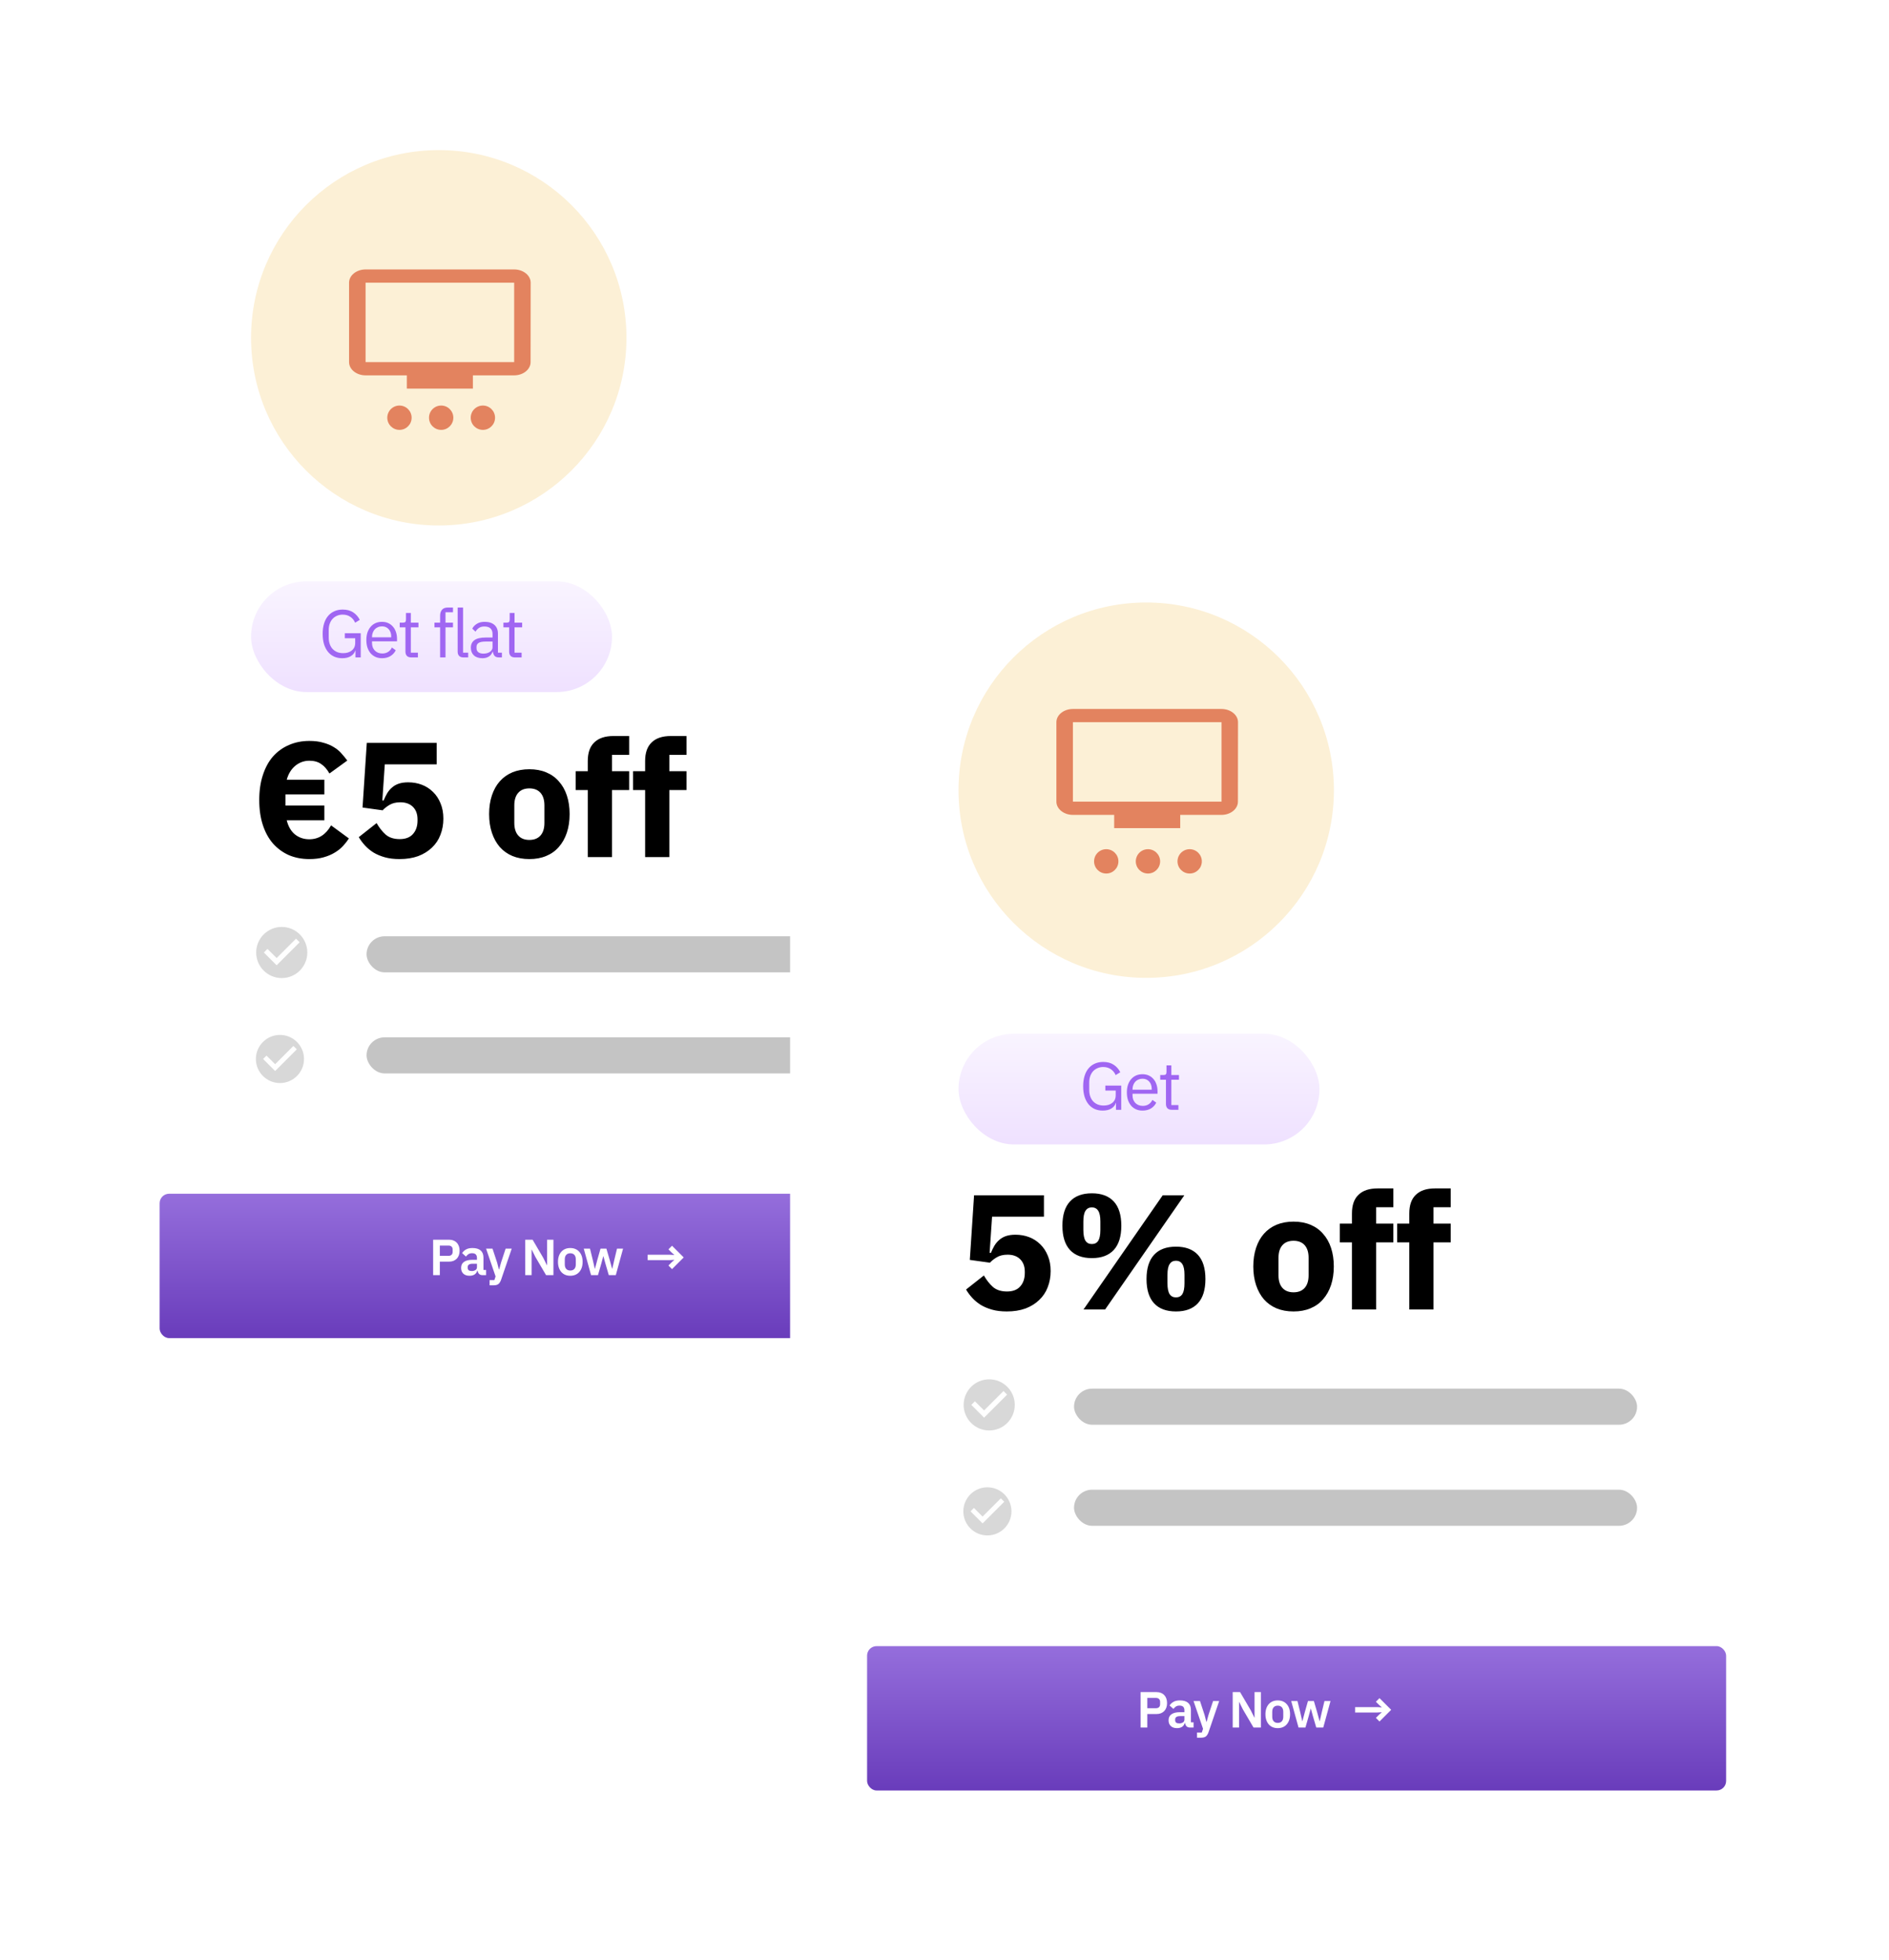 <svg width="663" height="688" viewBox="0 0 663 688" fill="none" xmlns="http://www.w3.org/2000/svg">
<g filter="url(#filter0_d)">
<rect x="29" y="25" width="355.975" height="469.988" rx="8.913" fill="white"/>
</g>
<rect x="56.025" y="418.98" width="301.502" height="50.673" rx="3.342" fill="url(#paint0_linear)"/>
<path d="M152.022 447.558V435.115H157.62C158.19 435.115 158.701 435.21 159.153 435.4C159.616 435.578 160.008 435.84 160.329 436.185C160.65 436.517 160.894 436.921 161.06 437.397C161.227 437.872 161.31 438.395 161.31 438.965C161.31 439.548 161.227 440.077 161.06 440.552C160.894 441.016 160.65 441.42 160.329 441.764C160.008 442.097 159.616 442.358 159.153 442.549C158.701 442.727 158.19 442.816 157.62 442.816H154.375V447.558H152.022ZM154.375 440.784H157.406C157.857 440.784 158.214 440.665 158.475 440.427C158.737 440.178 158.868 439.827 158.868 439.375V438.555C158.868 438.104 158.737 437.759 158.475 437.522C158.214 437.284 157.857 437.165 157.406 437.165H154.375V440.784ZM169.344 447.558C168.845 447.558 168.447 447.415 168.15 447.13C167.865 446.833 167.686 446.441 167.615 445.953H167.508C167.354 446.56 167.039 447.017 166.563 447.326C166.088 447.623 165.5 447.772 164.798 447.772C163.848 447.772 163.117 447.522 162.606 447.023C162.095 446.524 161.839 445.858 161.839 445.026C161.839 444.064 162.184 443.351 162.873 442.887C163.562 442.412 164.543 442.174 165.815 442.174H167.401V441.497C167.401 440.974 167.264 440.57 166.991 440.285C166.718 439.999 166.278 439.857 165.672 439.857C165.137 439.857 164.703 439.976 164.371 440.213C164.05 440.439 163.776 440.712 163.551 441.033L162.196 439.821C162.54 439.286 162.998 438.859 163.568 438.538C164.139 438.205 164.894 438.039 165.832 438.039C167.092 438.039 168.049 438.324 168.702 438.894C169.356 439.465 169.683 440.285 169.683 441.354V445.739H170.61V447.558H169.344ZM165.565 446.114C166.076 446.114 166.51 446.001 166.866 445.775C167.223 445.549 167.401 445.217 167.401 444.777V443.547H165.939C164.751 443.547 164.157 443.927 164.157 444.688V444.991C164.157 445.371 164.276 445.656 164.513 445.846C164.763 446.025 165.113 446.114 165.565 446.114ZM177.465 438.252H179.604L175.86 449.216C175.741 449.548 175.605 449.834 175.45 450.071C175.308 450.321 175.135 450.523 174.933 450.677C174.731 450.832 174.488 450.945 174.202 451.016C173.917 451.087 173.584 451.123 173.204 451.123H171.831V449.305H173.507L173.935 448.003L170.601 438.252H172.865L174.488 443.173L175.094 445.526H175.201L175.842 443.173L177.465 438.252ZM187.915 441.176L186.632 438.591H186.578V447.558H184.35V435.115H186.935L190.678 441.497L191.962 444.082H192.015V435.115H194.244V447.558H191.659L187.915 441.176ZM200.153 447.772C199.487 447.772 198.887 447.659 198.353 447.433C197.83 447.207 197.378 446.88 196.998 446.453C196.629 446.025 196.344 445.514 196.142 444.919C195.94 444.313 195.839 443.636 195.839 442.887C195.839 442.139 195.94 441.467 196.142 440.873C196.344 440.279 196.629 439.774 196.998 439.358C197.378 438.93 197.83 438.603 198.353 438.377C198.887 438.151 199.487 438.039 200.153 438.039C200.818 438.039 201.419 438.151 201.953 438.377C202.488 438.603 202.94 438.93 203.308 439.358C203.689 439.774 203.98 440.279 204.182 440.873C204.384 441.467 204.485 442.139 204.485 442.887C204.485 443.636 204.384 444.313 204.182 444.919C203.98 445.514 203.689 446.025 203.308 446.453C202.94 446.88 202.488 447.207 201.953 447.433C201.419 447.659 200.818 447.772 200.153 447.772ZM200.153 445.936C200.759 445.936 201.234 445.751 201.579 445.383C201.924 445.015 202.096 444.474 202.096 443.761V442.032C202.096 441.33 201.924 440.796 201.579 440.427C201.234 440.059 200.759 439.875 200.153 439.875C199.559 439.875 199.089 440.059 198.745 440.427C198.4 440.796 198.228 441.33 198.228 442.032V443.761C198.228 444.474 198.4 445.015 198.745 445.383C199.089 445.751 199.559 445.936 200.153 445.936ZM204.885 438.252H207.077L208.022 442.085L208.753 445.276H208.824L209.68 442.085L210.767 438.252H212.835L213.958 442.085L214.832 445.276H214.903L215.634 442.085L216.561 438.252H218.682L216.133 447.558H213.673L212.479 443.458L211.784 440.926H211.73L211.053 443.458L209.876 447.558H207.452L204.885 438.252ZM235.871 445.436L234.606 444.171L235.818 442.959L236.638 442.263L236.62 442.192L235.105 442.281H227.315V440.392H235.105L236.62 440.481L236.638 440.409L235.818 439.714L234.606 438.502L235.871 437.236L239.971 441.336L235.871 445.436Z" fill="white"/>
<circle cx="153.996" cy="118.559" r="65.876" fill="#FCF0D6"/>
<path d="M180.461 94.569H128.308C125.121 94.569 122.514 96.66 122.514 99.216V127.099C122.514 129.655 125.121 131.746 128.308 131.746H142.795V136.393H165.974V131.746H180.461C183.648 131.746 186.226 129.655 186.226 127.099L186.255 99.216C186.255 96.66 183.648 94.569 180.461 94.569ZM180.461 127.099H128.308V99.216H180.461V127.099Z" fill="#E3835F"/>
<circle cx="140.201" cy="146.611" r="4.27" fill="#E3835F"/>
<circle cx="154.842" cy="146.611" r="4.27" fill="#E3835F"/>
<circle cx="169.483" cy="146.611" r="4.27" fill="#E3835F"/>
<g clip-path="url(#clip0)">
<path d="M98.887 325.341C93.934 325.341 89.914 329.361 89.914 334.315C89.914 339.268 93.934 343.288 98.887 343.288C103.841 343.288 107.861 339.268 107.861 334.315C107.861 329.361 103.841 325.341 98.887 325.341ZM97.093 338.801L92.606 334.315L93.871 333.049L97.093 336.262L103.903 329.451L105.169 330.725L97.093 338.801Z" fill="#D8D8D8"/>
</g>
<path d="M98.256 363.24C93.594 363.24 89.811 367.024 89.811 371.686C89.811 376.348 93.594 380.131 98.256 380.131C102.918 380.131 106.701 376.348 106.701 371.686C106.701 367.024 102.918 363.24 98.256 363.24ZM96.567 375.909L92.344 371.686L93.535 370.495L96.567 373.518L102.977 367.108L104.168 368.308L96.567 375.909Z" fill="#D8D8D8"/>
<rect x="128.656" y="328.614" width="197.623" height="12.668" rx="6.334" fill="#C4C4C4"/>
<rect x="128.656" y="364.085" width="197.623" height="12.668" rx="6.334" fill="#C4C4C4"/>
<path d="M108.564 301.521C105.961 301.521 103.568 301.062 101.386 300.143C99.242 299.186 97.385 297.826 95.815 296.065C94.283 294.304 93.097 292.141 92.254 289.576C91.412 287.01 90.991 284.081 90.991 280.789C90.991 277.534 91.412 274.624 92.254 272.059C93.097 269.456 94.283 267.273 95.815 265.512C97.385 263.751 99.242 262.411 101.386 261.492C103.568 260.535 105.961 260.056 108.564 260.056C110.479 260.056 112.125 260.267 113.504 260.688C114.92 261.071 116.145 261.588 117.179 262.239C118.213 262.851 119.093 263.579 119.821 264.421C120.587 265.263 121.276 266.106 121.888 266.948L115.628 271.485C114.786 269.992 113.81 268.881 112.7 268.154C111.627 267.388 110.249 267.005 108.564 267.005C106.727 267.005 105.08 267.599 103.625 268.786C102.209 269.973 101.213 271.6 100.639 273.667H113.848V278.836H100.18V282.741H113.848V287.91H100.639C101.175 290.092 102.151 291.758 103.568 292.907C104.985 294.017 106.65 294.572 108.564 294.572C111.819 294.572 114.365 292.945 116.203 289.69L122.463 294.285C121.888 295.166 121.199 296.046 120.395 296.927C119.629 297.769 118.672 298.535 117.524 299.224C116.413 299.913 115.112 300.468 113.618 300.889C112.163 301.311 110.479 301.521 108.564 301.521ZM153.26 268.269H135.054L134.193 280.961H134.652C135.035 280.004 135.456 279.142 135.916 278.377C136.413 277.573 136.988 276.903 137.639 276.367C138.29 275.792 139.074 275.352 139.993 275.046C140.912 274.739 142.003 274.586 143.267 274.586C144.99 274.586 146.598 274.873 148.091 275.448C149.584 276.022 150.886 276.864 151.996 277.975C153.107 279.047 153.987 280.387 154.638 281.995C155.289 283.565 155.614 285.345 155.614 287.336C155.614 289.365 155.27 291.26 154.581 293.021C153.93 294.744 152.934 296.238 151.594 297.501C150.293 298.765 148.685 299.76 146.77 300.487C144.856 301.177 142.673 301.521 140.223 301.521C138.27 301.521 136.547 301.311 135.054 300.889C133.561 300.468 132.24 299.913 131.092 299.224C129.943 298.497 128.947 297.673 128.105 296.754C127.263 295.836 126.535 294.859 125.923 293.825L132.183 288.886C133.063 290.456 134.116 291.796 135.341 292.907C136.567 293.979 138.213 294.515 140.28 294.515C142.348 294.515 143.899 293.921 144.932 292.734C146.004 291.547 146.54 289.978 146.54 288.025V287.566C146.54 285.728 146.004 284.273 144.932 283.201C143.86 282.129 142.386 281.593 140.51 281.593C138.94 281.593 137.639 281.918 136.605 282.569C135.609 283.182 134.844 283.794 134.308 284.407L127.244 283.431L128.737 260.745H153.26V268.269ZM185.796 301.521C183.575 301.521 181.584 301.157 179.823 300.43C178.1 299.703 176.626 298.65 175.401 297.271C174.214 295.893 173.295 294.227 172.644 292.275C171.993 290.322 171.668 288.14 171.668 285.728C171.668 283.316 171.993 281.133 172.644 279.181C173.295 277.228 174.214 275.582 175.401 274.242C176.626 272.863 178.1 271.81 179.823 271.083C181.584 270.355 183.575 269.992 185.796 269.992C188.016 269.992 189.988 270.355 191.711 271.083C193.472 271.81 194.946 272.863 196.133 274.242C197.359 275.582 198.297 277.228 198.947 279.181C199.598 281.133 199.924 283.316 199.924 285.728C199.924 288.14 199.598 290.322 198.947 292.275C198.297 294.227 197.359 295.893 196.133 297.271C194.946 298.65 193.472 299.703 191.711 300.43C189.988 301.157 188.016 301.521 185.796 301.521ZM185.796 294.802C187.48 294.802 188.782 294.285 189.701 293.251C190.62 292.217 191.079 290.743 191.079 288.829V282.684C191.079 280.77 190.62 279.295 189.701 278.262C188.782 277.228 187.48 276.711 185.796 276.711C184.111 276.711 182.809 277.228 181.891 278.262C180.972 279.295 180.512 280.77 180.512 282.684V288.829C180.512 290.743 180.972 292.217 181.891 293.251C182.809 294.285 184.111 294.802 185.796 294.802ZM206.292 277.285H202.042V270.681H206.292V267.12C206.292 264.21 207.058 262.028 208.589 260.573C210.121 259.08 212.361 258.333 215.309 258.333H220.822V264.938H214.792V270.681H220.822V277.285H214.792V300.832H206.292V277.285ZM226.423 277.285H222.173V270.681H226.423V267.12C226.423 264.21 227.189 262.028 228.721 260.573C230.252 259.08 232.492 258.333 235.44 258.333H240.953V264.938H234.923V270.681H240.953V277.285H234.923V300.832H226.423V277.285Z" fill="black"/>
<rect x="88.119" y="204.049" width="126.686" height="38.85" rx="19.425" fill="url(#paint1_linear)"/>
<path d="M124.763 228.326H124.692C124.487 229.099 123.983 229.745 123.179 230.265C122.39 230.77 121.366 231.022 120.104 231.022C119.095 231.022 118.165 230.841 117.314 230.478C116.478 230.1 115.761 229.556 115.162 228.847C114.563 228.121 114.09 227.231 113.743 226.174C113.412 225.102 113.246 223.873 113.246 222.485C113.246 221.114 113.412 219.9 113.743 218.843C114.074 217.771 114.547 216.881 115.162 216.171C115.777 215.446 116.518 214.894 117.385 214.516C118.252 214.137 119.214 213.948 120.27 213.948C121.752 213.948 122.989 214.279 123.983 214.942C124.976 215.604 125.74 216.479 126.276 217.566L124.645 218.56C124.266 217.677 123.699 216.983 122.942 216.479C122.201 215.974 121.31 215.722 120.27 215.722C119.545 215.722 118.882 215.856 118.283 216.124C117.684 216.376 117.164 216.739 116.723 217.212C116.297 217.685 115.966 218.252 115.729 218.914C115.493 219.577 115.375 220.317 115.375 221.137V223.809C115.375 224.629 115.493 225.378 115.729 226.056C115.966 226.718 116.297 227.286 116.723 227.759C117.164 228.232 117.7 228.602 118.331 228.87C118.961 229.122 119.671 229.249 120.459 229.249C121.027 229.249 121.563 229.178 122.067 229.036C122.587 228.878 123.037 228.649 123.415 228.35C123.809 228.05 124.117 227.68 124.337 227.238C124.558 226.781 124.668 226.245 124.668 225.63V223.999H121.027V222.249H126.607V230.738H124.763V228.326ZM134.071 231.022C133.235 231.022 132.478 230.872 131.801 230.573C131.138 230.273 130.563 229.848 130.074 229.296C129.601 228.728 129.231 228.058 128.963 227.286C128.711 226.497 128.584 225.615 128.584 224.637C128.584 223.675 128.711 222.801 128.963 222.012C129.231 221.224 129.601 220.554 130.074 220.002C130.563 219.435 131.138 219.001 131.801 218.702C132.478 218.402 133.235 218.252 134.071 218.252C134.891 218.252 135.624 218.402 136.27 218.702C136.916 219.001 137.468 219.419 137.925 219.955C138.383 220.475 138.729 221.098 138.966 221.823C139.218 222.548 139.344 223.344 139.344 224.212V225.11H130.571V225.678C130.571 226.198 130.65 226.687 130.807 227.144C130.981 227.585 131.217 227.972 131.517 228.303C131.832 228.634 132.21 228.894 132.652 229.083C133.109 229.272 133.621 229.367 134.189 229.367C134.961 229.367 135.631 229.185 136.199 228.823C136.782 228.46 137.232 227.94 137.547 227.262L138.895 228.232C138.501 229.067 137.886 229.745 137.05 230.265C136.215 230.77 135.222 231.022 134.071 231.022ZM134.071 219.837C133.55 219.837 133.078 219.931 132.652 220.12C132.226 220.294 131.856 220.546 131.54 220.877C131.241 221.208 131.004 221.602 130.831 222.06C130.658 222.501 130.571 222.99 130.571 223.526V223.691H137.31V223.431C137.31 222.343 137.011 221.476 136.412 220.83C135.829 220.168 135.048 219.837 134.071 219.837ZM144.313 230.738C143.651 230.738 143.146 230.557 142.8 230.194C142.468 229.816 142.303 229.327 142.303 228.728V220.191H140.293V218.536H141.428C141.838 218.536 142.114 218.457 142.256 218.3C142.413 218.126 142.492 217.834 142.492 217.425V215.154H144.195V218.536H146.867V220.191H144.195V229.083H146.678V230.738H144.313ZM154.469 220.191H152.483V218.536H154.469V216.077C154.469 215.225 154.69 214.539 155.132 214.019C155.573 213.499 156.243 213.239 157.142 213.239H158.986V214.894H156.361V218.536H158.986V220.191H156.361V230.738H154.469V220.191ZM162.64 230.738C161.978 230.738 161.473 230.557 161.126 230.194C160.795 229.816 160.63 229.343 160.63 228.776V213.239H162.522V229.083H164.319V230.738H162.64ZM175.096 230.738C174.387 230.738 173.875 230.549 173.559 230.171C173.26 229.792 173.071 229.319 172.992 228.752H172.873C172.605 229.509 172.164 230.076 171.549 230.455C170.934 230.833 170.201 231.022 169.35 231.022C168.057 231.022 167.048 230.691 166.323 230.029C165.614 229.367 165.259 228.468 165.259 227.333C165.259 226.182 165.677 225.299 166.512 224.684C167.364 224.07 168.68 223.762 170.461 223.762H172.873V222.556C172.873 221.689 172.637 221.027 172.164 220.57C171.691 220.113 170.966 219.884 169.988 219.884C169.247 219.884 168.625 220.049 168.12 220.381C167.632 220.712 167.222 221.153 166.891 221.705L165.755 220.641C166.087 219.979 166.615 219.419 167.34 218.962C168.065 218.489 168.979 218.252 170.083 218.252C171.565 218.252 172.716 218.615 173.536 219.34C174.355 220.065 174.765 221.074 174.765 222.367V229.083H176.161V230.738H175.096ZM169.657 229.414C170.13 229.414 170.564 229.359 170.958 229.249C171.352 229.138 171.691 228.981 171.975 228.776C172.259 228.571 172.479 228.334 172.637 228.066C172.795 227.798 172.873 227.506 172.873 227.191V225.181H170.367C169.279 225.181 168.483 225.339 167.978 225.654C167.49 225.969 167.245 226.427 167.245 227.026V227.522C167.245 228.121 167.458 228.586 167.884 228.917C168.325 229.249 168.916 229.414 169.657 229.414ZM180.712 230.738C180.05 230.738 179.545 230.557 179.198 230.194C178.867 229.816 178.702 229.327 178.702 228.728V220.191H176.692V218.536H177.827C178.237 218.536 178.513 218.457 178.655 218.3C178.812 218.126 178.891 217.834 178.891 217.425V215.154H180.594V218.536H183.266V220.191H180.594V229.083H183.077V230.738H180.712Z" fill="#A066F2"/>
<g filter="url(#filter1_d)">
<rect x="277.305" y="183.78" width="355.975" height="469.988" rx="8.913" fill="white"/>
</g>
<rect x="304.328" y="577.759" width="301.502" height="50.673" rx="3.342" fill="url(#paint2_linear)"/>
<path d="M400.327 606.337V593.894H405.924C406.495 593.894 407.006 593.989 407.457 594.179C407.921 594.358 408.313 594.619 408.634 594.964C408.955 595.296 409.199 595.7 409.365 596.176C409.531 596.651 409.614 597.174 409.614 597.745C409.614 598.327 409.531 598.856 409.365 599.331C409.199 599.795 408.955 600.199 408.634 600.543C408.313 600.876 407.921 601.137 407.457 601.328C407.006 601.506 406.495 601.595 405.924 601.595H402.68V606.337H400.327ZM402.68 599.563H405.71C406.162 599.563 406.519 599.444 406.78 599.206C407.042 598.957 407.172 598.606 407.172 598.155V597.335C407.172 596.883 407.042 596.538 406.78 596.301C406.519 596.063 406.162 595.944 405.71 595.944H402.68V599.563ZM417.649 606.337C417.15 606.337 416.752 606.194 416.454 605.909C416.169 605.612 415.991 605.22 415.92 604.732H415.813C415.658 605.339 415.343 605.796 414.868 606.105C414.393 606.402 413.804 606.551 413.103 606.551C412.152 606.551 411.422 606.301 410.91 605.802C410.399 605.303 410.144 604.637 410.144 603.805C410.144 602.843 410.489 602.13 411.178 601.666C411.867 601.191 412.848 600.953 414.119 600.953H415.706V600.276C415.706 599.753 415.569 599.349 415.296 599.064C415.022 598.778 414.583 598.636 413.977 598.636C413.442 598.636 413.008 598.755 412.675 598.992C412.354 599.218 412.081 599.492 411.855 599.812L410.5 598.6C410.845 598.065 411.303 597.638 411.873 597.317C412.444 596.984 413.198 596.818 414.137 596.818C415.397 596.818 416.353 597.103 417.007 597.673C417.661 598.244 417.988 599.064 417.988 600.133V604.519H418.915V606.337H417.649ZM413.87 604.893C414.381 604.893 414.814 604.78 415.171 604.554C415.528 604.328 415.706 603.996 415.706 603.556V602.326H414.244C413.056 602.326 412.461 602.706 412.461 603.467V603.77C412.461 604.15 412.58 604.435 412.818 604.625C413.067 604.804 413.418 604.893 413.87 604.893ZM425.769 597.031H427.908L424.165 607.995C424.046 608.327 423.909 608.613 423.755 608.85C423.612 609.1 423.44 609.302 423.238 609.456C423.036 609.611 422.792 609.724 422.507 609.795C422.222 609.866 421.889 609.902 421.509 609.902H420.136V608.084H421.812L422.24 606.782L418.906 597.031H421.17L422.792 601.952L423.398 604.305H423.505L424.147 601.952L425.769 597.031ZM436.22 599.955L434.936 597.37H434.883V606.337H432.655V593.894H435.239L438.983 600.276L440.266 602.861H440.32V593.894H442.548V606.337H439.963L436.22 599.955ZM448.458 606.551C447.792 606.551 447.192 606.438 446.657 606.212C446.134 605.986 445.683 605.659 445.302 605.232C444.934 604.804 444.649 604.293 444.447 603.699C444.245 603.092 444.144 602.415 444.144 601.666C444.144 600.918 444.245 600.246 444.447 599.652C444.649 599.058 444.934 598.553 445.302 598.137C445.683 597.709 446.134 597.382 446.657 597.156C447.192 596.93 447.792 596.818 448.458 596.818C449.123 596.818 449.723 596.93 450.258 597.156C450.793 597.382 451.245 597.709 451.613 598.137C451.993 598.553 452.284 599.058 452.486 599.652C452.688 600.246 452.789 600.918 452.789 601.666C452.789 602.415 452.688 603.092 452.486 603.699C452.284 604.293 451.993 604.804 451.613 605.232C451.245 605.659 450.793 605.986 450.258 606.212C449.723 606.438 449.123 606.551 448.458 606.551ZM448.458 604.715C449.064 604.715 449.539 604.53 449.884 604.162C450.228 603.794 450.401 603.253 450.401 602.54V600.811C450.401 600.109 450.228 599.575 449.884 599.206C449.539 598.838 449.064 598.654 448.458 598.654C447.863 598.654 447.394 598.838 447.049 599.206C446.705 599.575 446.532 600.109 446.532 600.811V602.54C446.532 603.253 446.705 603.794 447.049 604.162C447.394 604.53 447.863 604.715 448.458 604.715ZM453.189 597.031H455.382L456.327 600.864L457.058 604.055H457.129L457.985 600.864L459.072 597.031H461.14L462.263 600.864L463.137 604.055H463.208L463.939 600.864L464.866 597.031H466.987L464.438 606.337H461.978L460.783 602.237L460.088 599.705H460.035L459.357 602.237L458.181 606.337H455.756L453.189 597.031ZM484.176 604.215L482.91 602.95L484.122 601.738L484.942 601.042L484.925 600.971L483.409 601.06H475.619V599.171H483.409L484.925 599.26L484.942 599.188L484.122 598.493L482.91 597.281L484.176 596.015L488.276 600.115L484.176 604.215Z" fill="white"/>
<circle cx="402.298" cy="277.338" r="65.876" fill="#FCF0D6"/>
<path d="M428.72 248.836H376.568C373.381 248.836 370.773 250.927 370.773 253.483V281.366C370.773 283.922 373.381 286.013 376.568 286.013H391.055V290.66H414.234V286.013H428.72C431.907 286.013 434.486 283.922 434.486 281.366L434.515 253.483C434.515 250.927 431.907 248.836 428.72 248.836ZM428.72 281.366H376.568V253.483H428.72V281.366Z" fill="#E3835F"/>
<circle cx="388.268" cy="302.325" r="4.27" fill="#E3835F"/>
<circle cx="402.91" cy="302.325" r="4.27" fill="#E3835F"/>
<circle cx="417.547" cy="302.325" r="4.27" fill="#E3835F"/>
<path d="M347.19 484.12C342.237 484.12 338.217 488.14 338.217 493.094C338.217 498.047 342.237 502.067 347.19 502.067C352.143 502.067 356.163 498.047 356.163 493.094C356.163 488.14 352.143 484.12 347.19 484.12ZM345.395 497.58L340.909 493.094L342.174 491.828L345.395 495.041L352.206 488.23L353.471 489.504L345.395 497.58Z" fill="#D8D8D8"/>
<g clip-path="url(#clip1)">
<path d="M346.555 522.019C341.893 522.019 338.109 525.803 338.109 530.465C338.109 535.127 341.893 538.91 346.555 538.91C351.217 538.91 355 535.127 355 530.465C355 525.803 351.217 522.019 346.555 522.019ZM344.866 534.687L340.643 530.465L341.834 529.274L344.866 532.297L351.276 525.887L352.467 527.087L344.866 534.687Z" fill="#D8D8D8"/>
</g>
<rect x="376.961" y="487.393" width="197.623" height="12.668" rx="6.334" fill="#C4C4C4"/>
<rect x="376.961" y="522.864" width="197.623" height="12.668" rx="6.334" fill="#C4C4C4"/>
<path d="M366.401 427.048H348.195L347.334 439.74H347.793C348.176 438.783 348.597 437.922 349.057 437.156C349.554 436.352 350.129 435.682 350.78 435.146C351.43 434.572 352.215 434.131 353.134 433.825C354.053 433.519 355.144 433.365 356.408 433.365C358.131 433.365 359.739 433.653 361.232 434.227C362.725 434.801 364.027 435.644 365.137 436.754C366.248 437.826 367.128 439.166 367.779 440.774C368.43 442.344 368.755 444.124 368.755 446.115C368.755 448.144 368.411 450.04 367.722 451.801C367.071 453.524 366.075 455.017 364.735 456.28C363.433 457.544 361.825 458.539 359.911 459.267C357.997 459.956 355.814 460.3 353.364 460.3C351.411 460.3 349.688 460.09 348.195 459.669C346.702 459.248 345.381 458.692 344.232 458.003C343.084 457.276 342.088 456.453 341.246 455.534C340.404 454.615 339.676 453.639 339.064 452.605L345.324 447.666C346.204 449.236 347.257 450.576 348.482 451.686C349.708 452.758 351.354 453.294 353.421 453.294C355.489 453.294 357.04 452.7 358.073 451.514C359.145 450.327 359.681 448.757 359.681 446.804V446.345C359.681 444.507 359.145 443.052 358.073 441.98C357.001 440.908 355.527 440.372 353.651 440.372C352.081 440.372 350.78 440.697 349.746 441.348C348.75 441.961 347.985 442.574 347.449 443.186L340.385 442.21L341.878 419.525H366.401V427.048ZM380.293 459.611L408.09 419.525H415.671L387.874 459.611H380.293ZM383.222 441.578C379.853 441.578 377.288 440.621 375.527 438.707C373.765 436.792 372.885 433.959 372.885 430.207C372.885 426.455 373.765 423.621 375.527 421.707C377.288 419.793 379.853 418.835 383.222 418.835C386.592 418.835 389.157 419.793 390.918 421.707C392.679 423.621 393.56 426.455 393.56 430.207C393.56 433.959 392.679 436.792 390.918 438.707C389.157 440.621 386.592 441.578 383.222 441.578ZM383.222 436.639C384.218 436.639 384.964 436.256 385.462 435.49C385.96 434.686 386.209 433.423 386.209 431.7V428.714C386.209 426.991 385.96 425.746 385.462 424.981C384.964 424.177 384.218 423.775 383.222 423.775C382.227 423.775 381.48 424.177 380.983 424.981C380.485 425.746 380.236 426.991 380.236 428.714V431.7C380.236 433.423 380.485 434.686 380.983 435.49C381.48 436.256 382.227 436.639 383.222 436.639ZM412.742 460.3C409.373 460.3 406.807 459.343 405.046 457.429C403.285 455.515 402.404 452.681 402.404 448.929C402.404 445.177 403.285 442.344 405.046 440.429C406.807 438.515 409.373 437.558 412.742 437.558C416.111 437.558 418.676 438.515 420.438 440.429C422.199 442.344 423.079 445.177 423.079 448.929C423.079 452.681 422.199 455.515 420.438 457.429C418.676 459.343 416.111 460.3 412.742 460.3ZM412.742 455.361C413.737 455.361 414.484 454.979 414.982 454.213C415.479 453.409 415.728 452.145 415.728 450.422V447.436C415.728 445.713 415.479 444.469 414.982 443.703C414.484 442.899 413.737 442.497 412.742 442.497C411.746 442.497 411 442.899 410.502 443.703C410.004 444.469 409.755 445.713 409.755 447.436V450.422C409.755 452.145 410.004 453.409 410.502 454.213C411 454.979 411.746 455.361 412.742 455.361ZM454.009 460.3C451.788 460.3 449.797 459.937 448.036 459.209C446.313 458.482 444.839 457.429 443.614 456.051C442.427 454.672 441.508 453.007 440.857 451.054C440.206 449.101 439.881 446.919 439.881 444.507C439.881 442.095 440.206 439.913 440.857 437.96C441.508 436.007 442.427 434.361 443.614 433.021C444.839 431.643 446.313 430.59 448.036 429.862C449.797 429.135 451.788 428.771 454.009 428.771C456.229 428.771 458.201 429.135 459.924 429.862C461.685 430.59 463.159 431.643 464.346 433.021C465.571 434.361 466.509 436.007 467.16 437.96C467.811 439.913 468.137 442.095 468.137 444.507C468.137 446.919 467.811 449.101 467.16 451.054C466.509 453.007 465.571 454.672 464.346 456.051C463.159 457.429 461.685 458.482 459.924 459.209C458.201 459.937 456.229 460.3 454.009 460.3ZM454.009 453.581C455.693 453.581 456.995 453.064 457.914 452.03C458.833 450.997 459.292 449.523 459.292 447.608V441.463C459.292 439.549 458.833 438.075 457.914 437.041C456.995 436.007 455.693 435.49 454.009 435.49C452.324 435.49 451.022 436.007 450.103 437.041C449.184 438.075 448.725 439.549 448.725 441.463V447.608C448.725 449.523 449.184 450.997 450.103 452.03C451.022 453.064 452.324 453.581 454.009 453.581ZM474.505 436.065H470.255V429.46H474.505V425.899C474.505 422.99 475.271 420.807 476.802 419.352C478.334 417.859 480.573 417.113 483.522 417.113H489.035V423.717H483.005V429.46H489.035V436.065H483.005V459.611H474.505V436.065ZM494.636 436.065H490.386V429.46H494.636V425.899C494.636 422.99 495.402 420.807 496.933 419.352C498.465 417.859 500.705 417.113 503.653 417.113H509.166V423.717H503.136V429.46H509.166V436.065H503.136V459.611H494.636V436.065Z" fill="black"/>
<rect x="336.422" y="362.828" width="126.686" height="38.85" rx="19.425" fill="url(#paint3_linear)"/>
<path d="M391.685 387.105H391.615C391.41 387.878 390.905 388.524 390.101 389.045C389.313 389.549 388.288 389.801 387.027 389.801C386.018 389.801 385.088 389.62 384.236 389.257C383.401 388.879 382.683 388.335 382.084 387.626C381.485 386.901 381.012 386.01 380.666 384.954C380.334 383.881 380.169 382.652 380.169 381.264C380.169 379.893 380.334 378.679 380.666 377.623C380.997 376.551 381.47 375.66 382.084 374.95C382.699 374.225 383.44 373.673 384.307 373.295C385.174 372.917 386.136 372.728 387.192 372.728C388.674 372.728 389.912 373.059 390.905 373.721C391.898 374.383 392.663 375.258 393.199 376.346L391.567 377.339C391.189 376.456 390.621 375.762 389.865 375.258C389.124 374.753 388.233 374.501 387.192 374.501C386.467 374.501 385.805 374.635 385.206 374.903C384.607 375.155 384.087 375.518 383.645 375.991C383.22 376.464 382.888 377.031 382.652 377.694C382.415 378.356 382.297 379.097 382.297 379.916V382.589C382.297 383.409 382.415 384.157 382.652 384.835C382.888 385.497 383.22 386.065 383.645 386.538C384.087 387.011 384.623 387.381 385.253 387.649C385.884 387.902 386.593 388.028 387.382 388.028C387.949 388.028 388.485 387.957 388.99 387.815C389.51 387.657 389.959 387.429 390.338 387.129C390.732 386.83 391.039 386.459 391.26 386.018C391.481 385.56 391.591 385.024 391.591 384.41V382.778H387.949V381.028H393.53V389.518H391.685V387.105ZM400.993 389.801C400.158 389.801 399.401 389.652 398.723 389.352C398.061 389.052 397.485 388.627 396.997 388.075C396.524 387.507 396.153 386.837 395.885 386.065C395.633 385.277 395.507 384.394 395.507 383.416C395.507 382.455 395.633 381.58 395.885 380.791C396.153 380.003 396.524 379.333 396.997 378.781C397.485 378.214 398.061 377.78 398.723 377.481C399.401 377.181 400.158 377.031 400.993 377.031C401.813 377.031 402.546 377.181 403.193 377.481C403.839 377.78 404.391 378.198 404.848 378.734C405.305 379.254 405.652 379.877 405.888 380.602C406.141 381.327 406.267 382.124 406.267 382.991V383.889H397.493V384.457C397.493 384.977 397.572 385.466 397.73 385.923C397.903 386.364 398.14 386.751 398.439 387.082C398.755 387.413 399.133 387.673 399.574 387.862C400.032 388.051 400.544 388.146 401.112 388.146C401.884 388.146 402.554 387.965 403.122 387.602C403.705 387.239 404.154 386.719 404.47 386.041L405.817 387.011C405.423 387.846 404.808 388.524 403.973 389.045C403.137 389.549 402.144 389.801 400.993 389.801ZM400.993 378.616C400.473 378.616 400 378.71 399.574 378.9C399.149 379.073 398.778 379.325 398.463 379.656C398.163 379.987 397.927 380.382 397.754 380.839C397.58 381.28 397.493 381.769 397.493 382.305V382.47H404.233V382.21C404.233 381.123 403.934 380.255 403.334 379.609C402.751 378.947 401.971 378.616 400.993 378.616ZM411.236 389.518C410.573 389.518 410.069 389.336 409.722 388.974C409.391 388.595 409.225 388.107 409.225 387.507V378.971H407.215V377.315H408.35C408.76 377.315 409.036 377.236 409.178 377.079C409.336 376.905 409.415 376.614 409.415 376.204V373.934H411.117V377.315H413.79V378.971H411.117V387.862H413.6V389.518H411.236Z" fill="#A066F2"/>
<defs>
<filter id="filter0_d" x="0.032" y="0.489" width="413.91" height="527.924" filterUnits="userSpaceOnUse" color-interpolation-filters="sRGB">
<feFlood flood-opacity="0" result="BackgroundImageFix"/>
<feColorMatrix in="SourceAlpha" type="matrix" values="0 0 0 0 0 0 0 0 0 0 0 0 0 0 0 0 0 0 127 0" result="hardAlpha"/>
<feOffset dy="4.457"/>
<feGaussianBlur stdDeviation="14.484"/>
<feColorMatrix type="matrix" values="0 0 0 0 0.392 0 0 0 0 0.392 0 0 0 0 0.549 0 0 0 0.09 0"/>
<feBlend mode="normal" in2="BackgroundImageFix" result="effect1_dropShadow"/>
<feBlend mode="normal" in="SourceGraphic" in2="effect1_dropShadow" result="shape"/>
</filter>
<filter id="filter1_d" x="248.337" y="159.269" width="413.91" height="527.924" filterUnits="userSpaceOnUse" color-interpolation-filters="sRGB">
<feFlood flood-opacity="0" result="BackgroundImageFix"/>
<feColorMatrix in="SourceAlpha" type="matrix" values="0 0 0 0 0 0 0 0 0 0 0 0 0 0 0 0 0 0 127 0" result="hardAlpha"/>
<feOffset dy="4.457"/>
<feGaussianBlur stdDeviation="14.484"/>
<feColorMatrix type="matrix" values="0 0 0 0 0.392 0 0 0 0 0.392 0 0 0 0 0.549 0 0 0 0.09 0"/>
<feBlend mode="normal" in2="BackgroundImageFix" result="effect1_dropShadow"/>
<feBlend mode="normal" in="SourceGraphic" in2="effect1_dropShadow" result="shape"/>
</filter>
<linearGradient id="paint0_linear" x1="206.776" y1="418.98" x2="206.776" y2="469.652" gradientUnits="userSpaceOnUse">
<stop stop-color="#956EDC"/>
<stop offset="1" stop-color="#693CBB"/>
</linearGradient>
<linearGradient id="paint1_linear" x1="151.462" y1="204.049" x2="151.462" y2="242.9" gradientUnits="userSpaceOnUse">
<stop stop-color="#F9F4FF"/>
<stop offset="1" stop-color="#EFE1FF"/>
</linearGradient>
<linearGradient id="paint2_linear" x1="455.079" y1="577.759" x2="455.079" y2="628.431" gradientUnits="userSpaceOnUse">
<stop stop-color="#956EDC"/>
<stop offset="1" stop-color="#693CBB"/>
</linearGradient>
<linearGradient id="paint3_linear" x1="399.765" y1="362.828" x2="399.765" y2="401.679" gradientUnits="userSpaceOnUse">
<stop stop-color="#F9F4FF"/>
<stop offset="1" stop-color="#EFE1FF"/>
</linearGradient>
<clipPath id="clip0">
<rect width="21.536" height="21.536" fill="white" transform="translate(88.119 323.547)"/>
</clipPath>
<clipPath id="clip1">
<rect width="20.269" height="20.269" fill="white" transform="translate(336.422 520.33)"/>
</clipPath>
</defs>
</svg>
